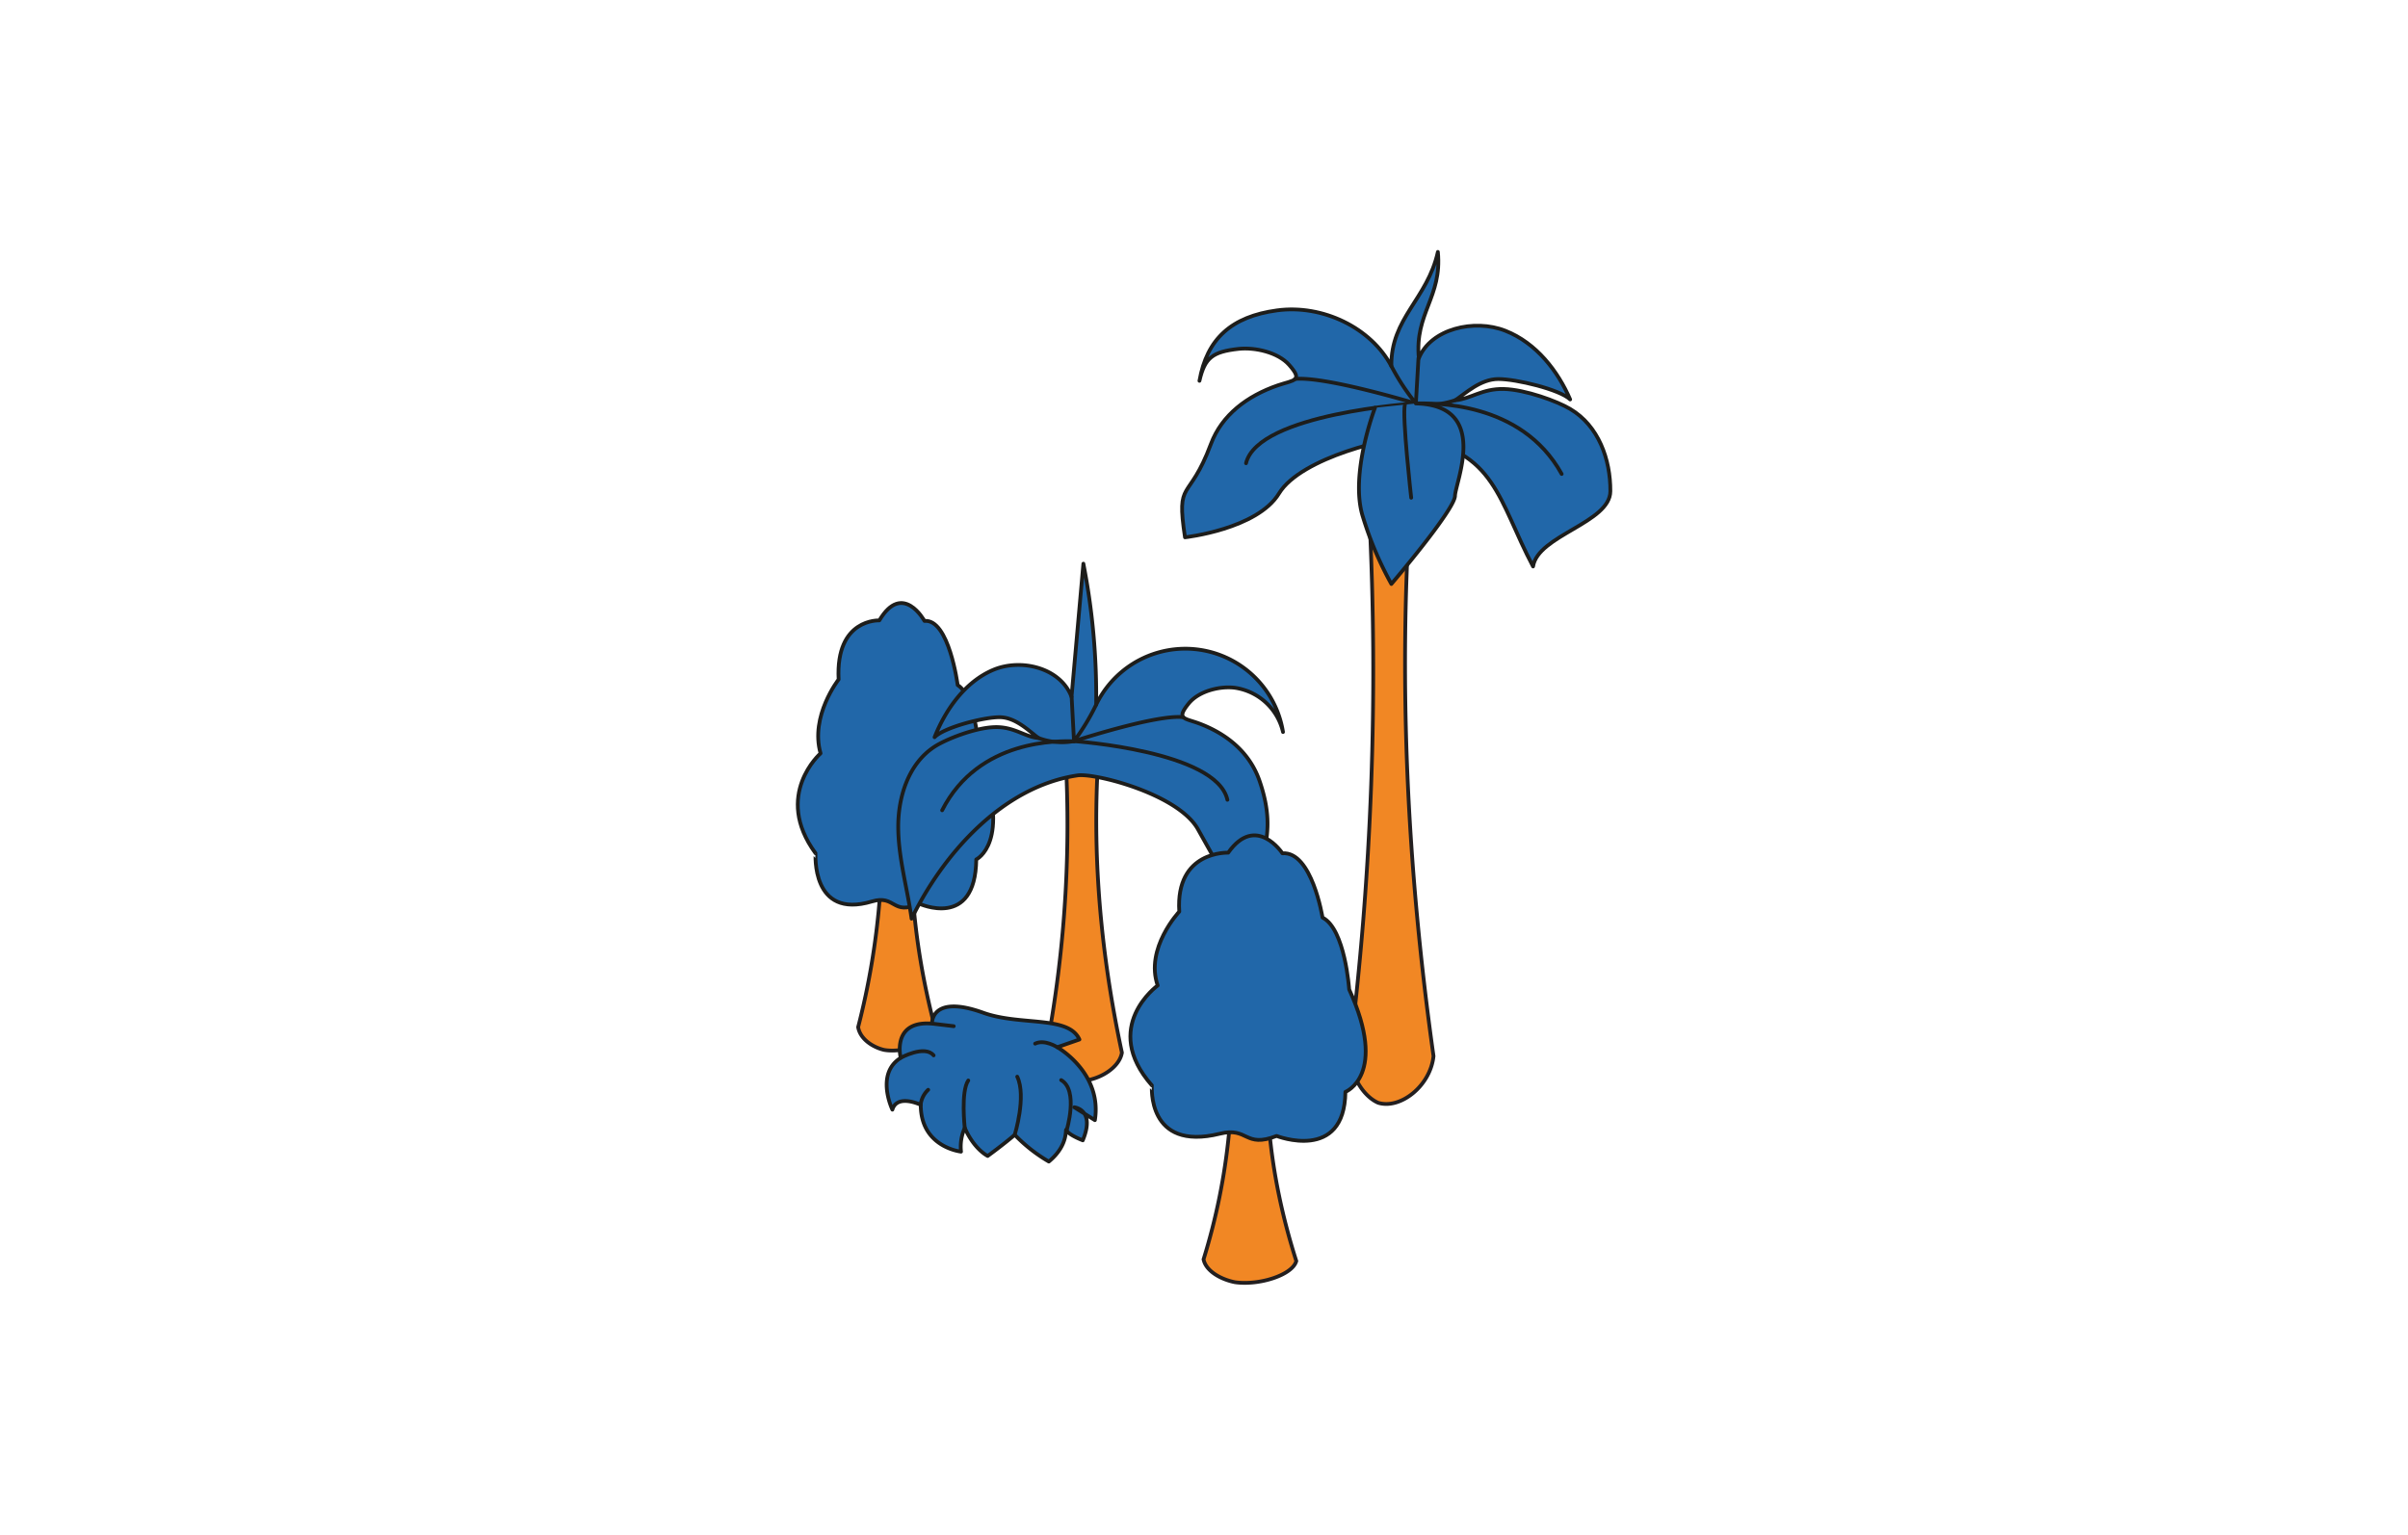 <svg xmlns="http://www.w3.org/2000/svg" viewBox="0 0 640 408"><defs><style>.cls-1{fill:#f18724;stroke:#231f20;stroke-miterlimit:10;}.cls-1,.cls-2,.cls-3{fill-rule:evenodd;}.cls-2,.cls-4{fill:#2167a9;}.cls-2,.cls-3,.cls-4{stroke:#1d1d1b;stroke-linecap:round;stroke-linejoin:round;}.cls-3,.cls-5{fill:none;}</style></defs><g id="_5-informationsrisikomanagement" data-name="5-informationsrisikomanagement"><g id="_21-kontoinformationen" data-name="21-kontoinformationen"><path class="cls-1" d="M381,280.75c-.83,8-8.9,14.24-14.72,12.41-3.2-1.37-7-5.93-7.62-12.77A824.85,824.85,0,0,0,363.94,137l3.44,3.78,7.38-6.16Q370.28,204.64,381,280.75Z"/><path class="cls-2" d="M369.8,97.35c-5.35-10.18-18.25-16.48-30.38-14.84s-18.67,7.56-20.63,18.73c1.42-6.19,3.54-7.72,10.34-8.49,4.41-.49,10.54.91,13.49,4.24,3.84,4.34,1.27,4-3,5.45-8.12,2.8-14.89,7.84-17.79,15.61-5.88,15.75-9.27,9-6.88,24.79,0,0,19.2-2.13,25-11.68s30.25-15.33,35.35-14.62c22.21,3.1,22.94,16.65,32.16,34.05,1.26-8.28,20.49-11.6,20.54-20s-3.08-17.4-10.72-21.9c-3.37-2-11.8-5.13-17.59-5.28s-8.94,2.7-12.92,3c2.73-1.84,6.72-5.65,11.46-5.65s16.31,2.77,19.09,5.43c-3.23-7.48-8.95-15-17.22-18.26s-19.84-.53-23,7.31c-1.16-12,6.22-16.22,5.06-28.27C379.38,79.55,369.6,84.52,369.8,97.35Z"/><path class="cls-3" d="M415.06,126c-10.81-19.62-34.58-18.75-38.75-18.76,0,0-41.95,2.63-45.14,15.91"/><path class="cls-3" d="M377,95.23l-.69,12a58.57,58.57,0,0,1-6.51-9.91"/><path class="cls-3" d="M386.71,106.4a21.12,21.12,0,0,1-10.4.86s-24.24-7.34-32.12-6.51"/><path class="cls-2" d="M376.31,107.26c19.72.47,10.51,20.84,10.4,24.57s-16.91,23.42-16.91,23.42a92.42,92.42,0,0,1-7.57-17.86c-3.59-11.26,3.22-29,3.22-29"/><path class="cls-2" d="M375.07,132.32s-2.46-21.79-1.67-24.8"/><path class="cls-1" d="M248.55,273.44c-.81,3.74-8.23,6.59-13.56,5.67-2.92-.67-6.4-2.85-6.91-6.07a200,200,0,0,0,5.63-67.17l3.13,1.81,6.8-2.82Q239.16,237.64,248.55,273.44Z"/><g id="_3Lpxl6" data-name="3Lpxl6"><path class="cls-4" d="M231.75,239.64c6.3-1.9,5.38,3.92,12.51.57,0,0,15,7,15.21-11.74,0,0,9.51-4.48.9-27.26,0,0-.85-16.05-5.84-19.09,0,0-2.31-17.67-8.82-17.05,0,0-5.79-10.61-12-.14,0,0-11.67-.59-10.82,15.69,0,0-7.65,9.76-4.8,19.65,0,0-12.69,11.08-1.34,26.56C216.78,226.83,215.48,244.52,231.75,239.64Z"/></g><path class="cls-1" d="M298.18,279.83c-.75,4.72-8.05,8.43-13.31,7.35-2.9-.81-6.35-3.51-6.89-7.57a321.65,321.65,0,0,0,4.8-84.9l3.11,2.24,6.68-3.65Q288.51,234.75,298.18,279.83Z"/><path class="cls-2" d="M291.34,187.33A26.3,26.3,0,0,1,341,194.6a15.41,15.41,0,0,0-12.85-11.77c-4-.49-9.52.89-12.19,4.15-3.47,4.25-1.15,3.9,2.72,5.34,7.35,2.74,13.47,7.68,16.09,15.29,5.32,15.42-.8,21.11-3,36.61,0,0-8.16-14.42-13.38-23.77s-27.35-15-32-14.32c-20.09,3-35.76,21-44.11,38.09-1.13-8.12-3.51-16.1-3.55-24.3s2.79-17,9.7-21.45c3-1.95,10.67-5,15.9-5.17s8.08,2.64,11.69,2.9c-2.47-1.81-6.08-5.54-10.37-5.54s-14.74,2.71-17.26,5.32c2.92-7.33,8.09-14.72,15.57-17.89s17.94-.52,20.83,7.16l3.15-35.4A181.27,181.27,0,0,1,291.34,187.33Z"/><path class="cls-3" d="M250.4,215.41c9.79-19.21,31.28-18.36,35-18.38,0,0,37.94,2.58,40.82,15.59"/><path class="cls-3" d="M284.82,185.25l.63,11.78a58.61,58.61,0,0,0,5.89-9.7"/><path class="cls-3" d="M276.05,196.2a17.7,17.7,0,0,0,9.4.83s21.92-7.19,29-6.37"/><path class="cls-4" d="M261.34,269.23c9.86,3.54,22.7.66,25.55,7.11L281,278.39s12,6.74,10,19.39l-5.47-3.42s5.67.56,2.25,8.79c0,0-3.7-1.41-4.29-2.63s1,3.55-4.73,8.27a41.25,41.25,0,0,1-9.06-7.11s-2.74,2.38-7.19,5.62c0,0-3.58-1.71-6.09-7.47a12.14,12.14,0,0,0-1,6.32s-10.72-1.14-10.7-12.44c0,0-6.26-3-7.54,1.28,0,0-4.61-9.53,2.21-13.76,0,0-2.33-9.18,7.06-9.17a19.44,19.44,0,0,1,2,.14c11.75,1.41-.74-.09-.74-.09S247.31,264.18,261.34,269.23Z"/><path class="cls-4" d="M281,278.39s-3.37-2.18-5.88-.95"/><path class="cls-4" d="M239.36,281.23s6.41-3.55,8.78-.67"/><path class="cls-4" d="M256.41,299.83s-1.08-9.68.94-12.6"/><path class="cls-4" d="M244.69,293.71a6.46,6.46,0,0,1,2-4"/><path class="cls-4" d="M269.69,301.68s3.17-10.2.67-15.46"/><path class="cls-4" d="M283.48,300.52s3.27-10.69-1.44-13.39"/><path class="cls-1" d="M344.53,335.23c-1,3.73-9.89,6.56-16.31,5.63-3.52-.68-7.71-2.87-8.34-6.08a167.4,167.4,0,0,0,6.63-67.17l3.77,1.82,8.18-2.8Q333.14,299.39,344.53,335.23Z"/><g id="_3Lpxl6-2" data-name="3Lpxl6"><path class="cls-4" d="M324.23,301.38c7.58-1.88,6.48,3.94,15.06.6,0,0,18.07,7.08,18.29-11.71,0,0,11.44-4.45,1-27.25,0,0-1.06-16.06-7.08-19.1,0,0-2.82-17.68-10.66-17.08,0,0-7-10.62-14.41-.16,0,0-14.06-.62-13,15.66,0,0-9.18,9.75-5.74,19.64,0,0-15.25,11-1.54,26.56C306.17,288.54,304.65,306.22,324.23,301.38Z"/></g></g></g><g id="_0-regelwerke" data-name="0-regelwerke"><rect class="cls-5" x="-0.08" width="640.16" height="408"/></g></svg>